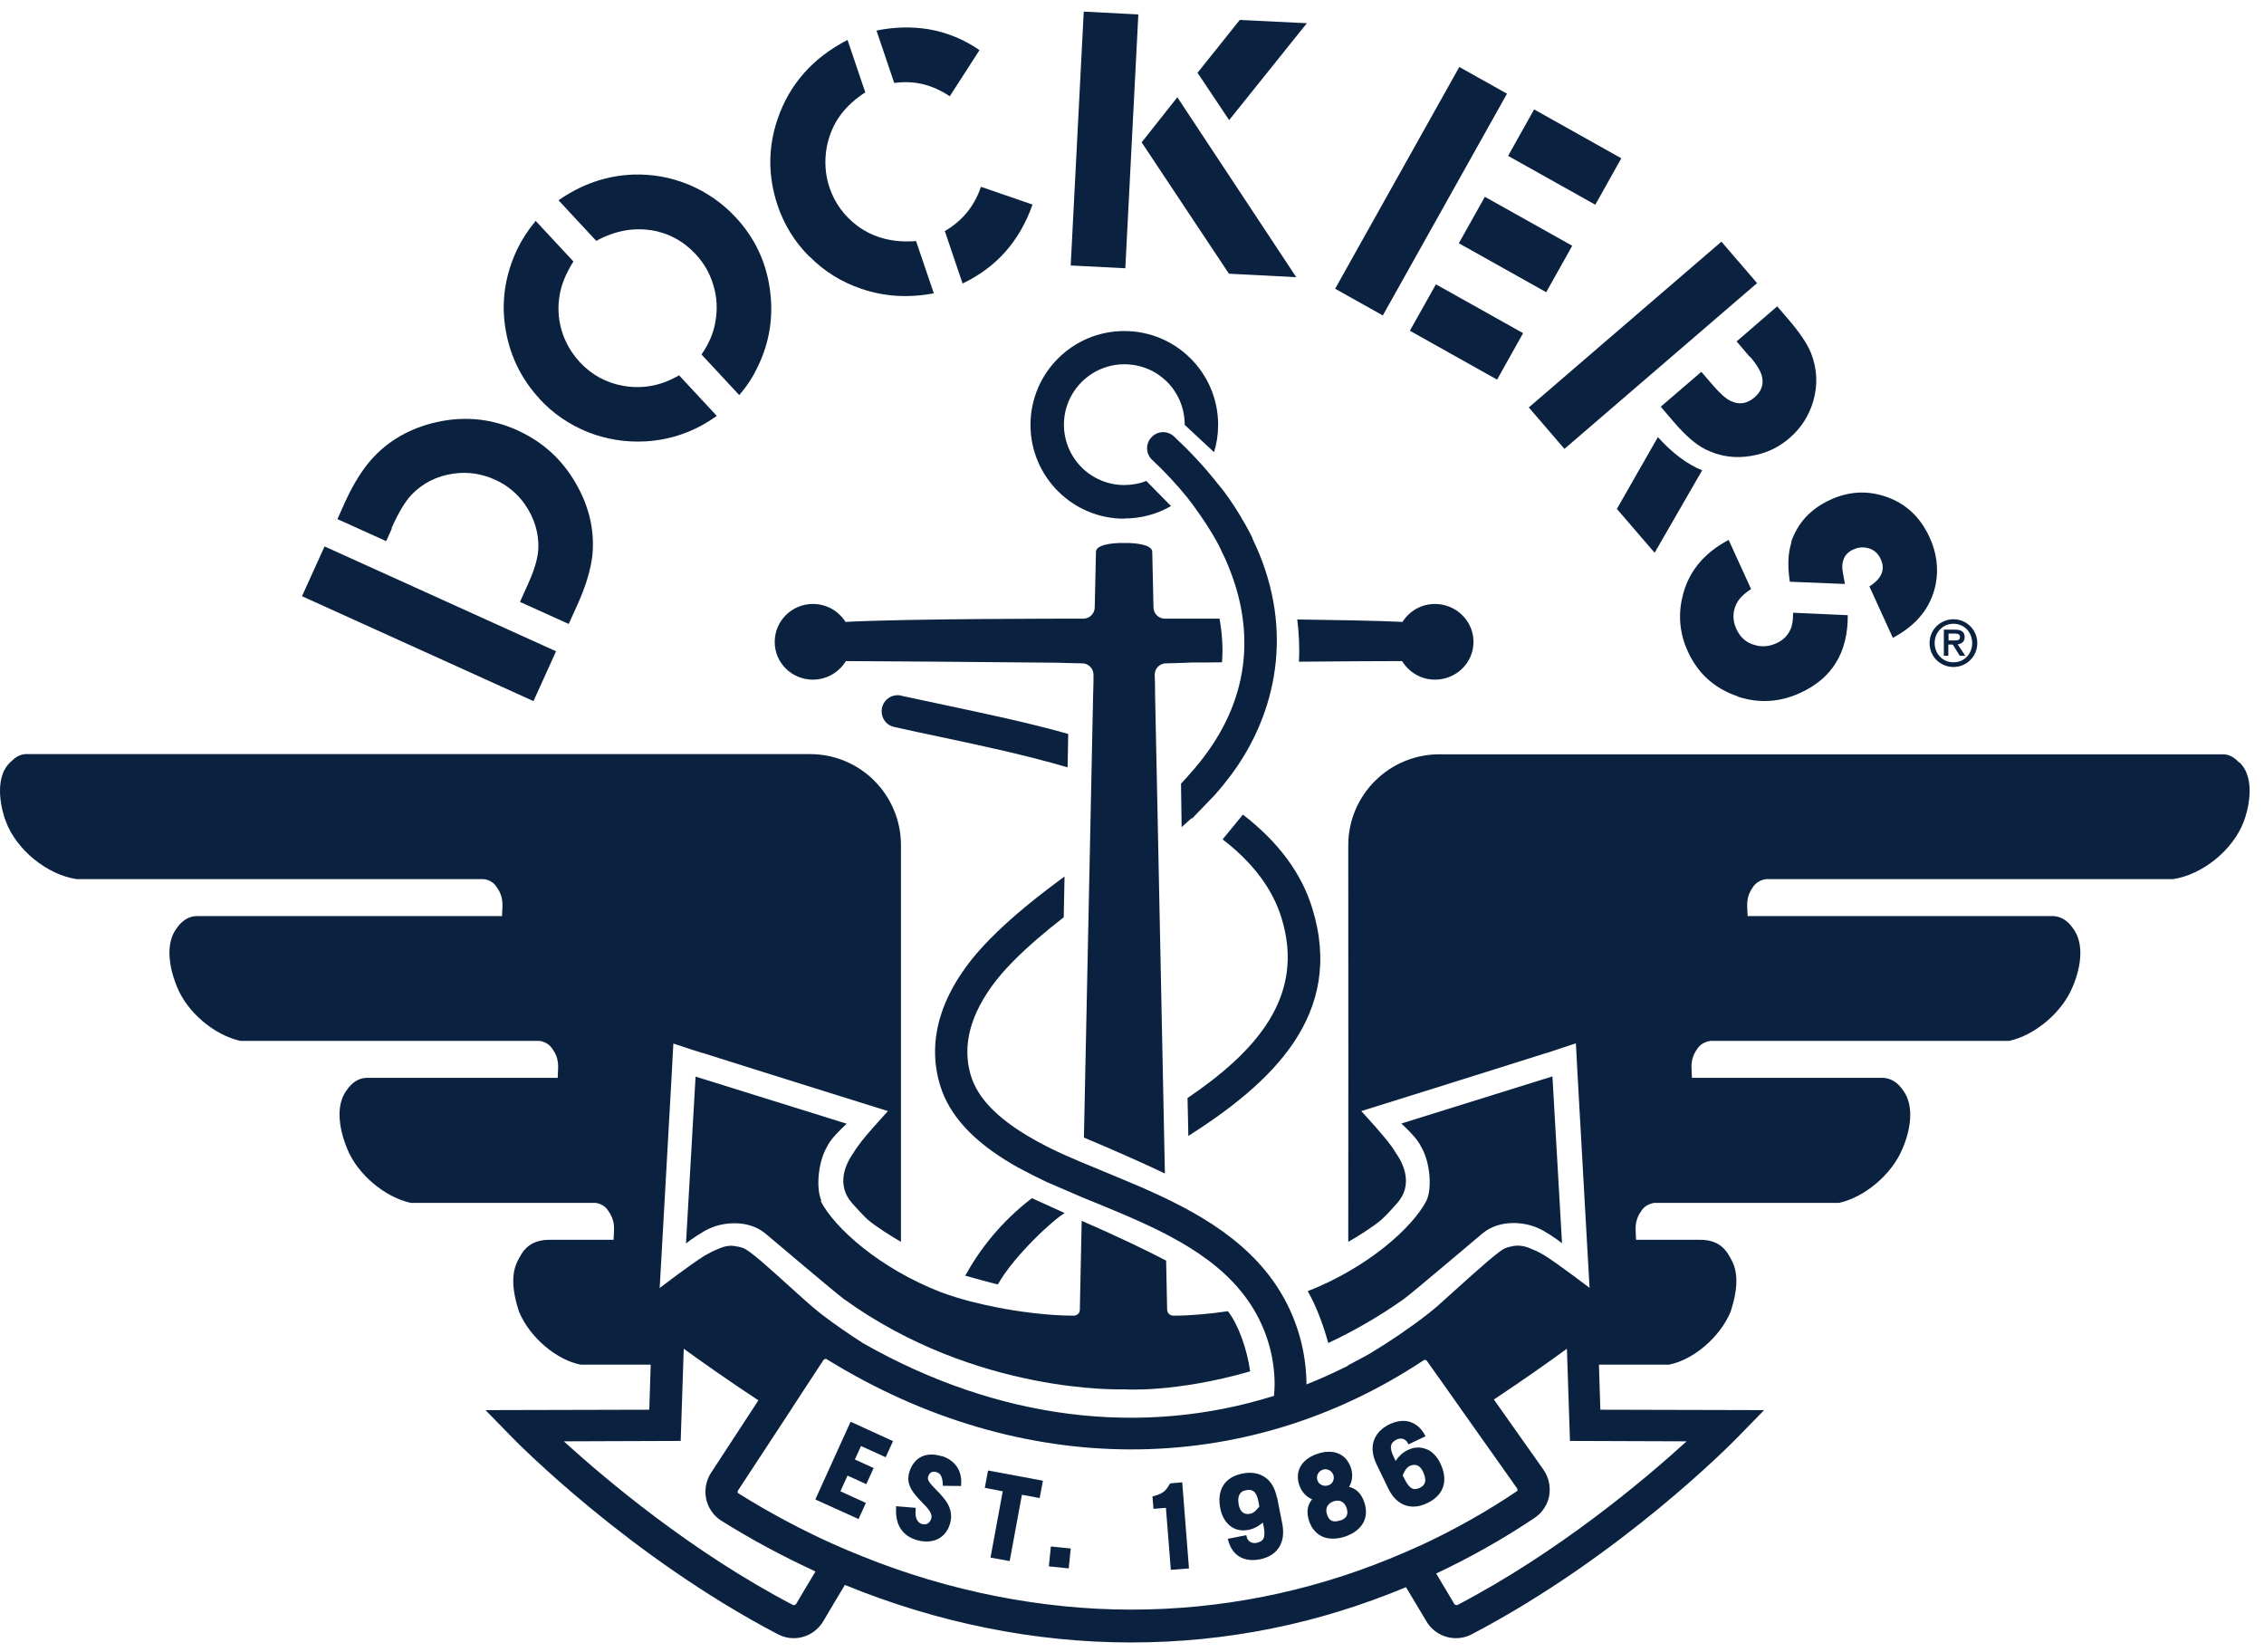 <svg width="111" height="81" viewBox="0 0 111 81" fill="none" xmlns="http://www.w3.org/2000/svg">
<path d="M19.193 25.898C19.543 25.118 19.873 24.568 20.183 24.248C20.733 23.678 21.413 23.338 22.233 23.218C22.933 23.118 23.613 23.218 24.273 23.518C24.873 23.788 25.353 24.188 25.723 24.708C26.203 25.398 26.423 26.128 26.393 26.898C26.373 27.358 26.203 27.938 25.893 28.618L25.493 29.508L27.883 30.588L28.323 29.618C28.723 28.728 28.963 27.928 29.043 27.228C29.173 25.918 28.843 24.658 28.083 23.448C27.413 22.388 26.503 21.608 25.353 21.088C24.173 20.558 22.953 20.408 21.683 20.638C20.333 20.888 19.223 21.468 18.363 22.358C17.833 22.908 17.363 23.648 16.933 24.578L16.543 25.448L18.933 26.528L19.213 25.908L19.193 25.898Z" fill="#0A2240"/>
<path d="M15.912 26.787L14.806 29.228L26.156 34.37L27.262 31.928L15.912 26.787Z" fill="#0A2240"/>
<path d="M31.903 11.278C32.773 11.418 33.513 11.818 34.113 12.468C34.523 12.908 34.813 13.418 34.983 14.008C35.153 14.578 35.183 15.168 35.073 15.778C34.983 16.328 34.753 16.858 34.393 17.378L36.243 19.368C36.623 18.928 36.913 18.478 37.133 18.018C37.743 16.778 37.943 15.468 37.733 14.098C37.533 12.768 36.973 11.618 36.063 10.648C35.413 9.948 34.643 9.418 33.763 9.048C32.883 8.688 31.973 8.528 31.043 8.558C29.723 8.608 28.503 9.038 27.383 9.818L29.233 11.808C30.133 11.318 31.033 11.148 31.923 11.288" fill="#0A2240"/>
<path d="M26.453 19.558C27.123 20.278 27.913 20.818 28.833 21.188C29.733 21.538 30.663 21.688 31.623 21.638C32.913 21.568 34.083 21.148 35.143 20.388L33.293 18.398C32.423 18.908 31.523 19.078 30.573 18.918C29.723 18.768 29.003 18.378 28.423 17.748C27.993 17.278 27.683 16.738 27.513 16.118C27.363 15.558 27.343 14.998 27.443 14.438C27.533 13.918 27.763 13.378 28.113 12.818L26.263 10.828C25.893 11.278 25.593 11.738 25.373 12.188C24.743 13.508 24.553 14.858 24.803 16.238C25.033 17.508 25.583 18.608 26.453 19.548" fill="#0A2240"/>
<path d="M46.573 4.708L48.023 2.458C47.273 1.938 46.453 1.598 45.553 1.438C44.713 1.298 43.853 1.318 42.973 1.498L43.843 4.068C44.813 3.928 45.713 4.148 46.563 4.718" fill="#0A2240"/>
<path d="M46.323 11.328L47.193 13.898C48.853 13.108 49.993 11.818 50.623 10.028L48.093 9.158C47.773 10.108 47.183 10.828 46.323 11.328Z" fill="#0A2240"/>
<path d="M39.683 12.568C40.403 13.298 41.253 13.828 42.233 14.158C43.343 14.538 44.533 14.618 45.783 14.378L44.913 11.818C43.793 11.908 42.833 11.658 42.043 11.078C41.393 10.588 40.933 9.968 40.673 9.208C40.503 8.698 40.433 8.158 40.483 7.598C40.533 7.018 40.703 6.488 40.973 5.998C41.293 5.438 41.773 4.948 42.423 4.528L41.553 1.958C39.843 2.838 38.703 4.138 38.123 5.838C37.643 7.248 37.653 8.648 38.123 10.068C38.443 11.018 38.963 11.858 39.663 12.558" fill="#0A2240"/>
<path d="M53.134 0.57L52.495 13.014L55.172 13.151L55.811 0.707L53.134 0.57Z" fill="#0A2240"/>
<path d="M64.073 1.138L60.783 0.978L58.713 3.568L60.263 5.888L64.073 1.138Z" fill="#0A2240"/>
<path d="M63.553 13.588L57.723 4.768L55.973 6.978L60.253 13.418L63.553 13.588Z" fill="#0A2240"/>
<path d="M72.8 9.648L71.524 11.925L75.808 14.325L77.084 12.047L72.8 9.648Z" fill="#0A2240"/>
<path d="M71.547 3.283L65.459 14.155L67.797 15.464L73.885 4.593L71.547 3.283Z" fill="#0A2240"/>
<path d="M75.215 5.364L73.94 7.642L78.215 10.036L79.49 7.759L75.215 5.364Z" fill="#0A2240"/>
<path d="M70.4 13.938L69.124 16.215L73.4 18.61L74.675 16.332L70.4 13.938Z" fill="#0A2240"/>
<path d="M85.803 17.488C86.163 17.908 86.363 18.258 86.403 18.538C86.463 18.898 86.333 19.208 86.023 19.478C85.653 19.798 85.253 19.858 84.833 19.648C84.613 19.538 84.323 19.288 83.983 18.888L83.413 18.228L81.423 19.938L82.083 20.708C82.643 21.358 83.153 21.798 83.613 22.028C84.313 22.378 85.073 22.488 85.873 22.348C86.583 22.228 87.203 21.938 87.733 21.478C88.303 20.988 88.693 20.378 88.903 19.658C89.133 18.858 89.093 18.068 88.783 17.288C88.603 16.848 88.233 16.298 87.683 15.658L87.133 15.018L85.143 16.738L85.793 17.498L85.803 17.488Z" fill="#0A2240"/>
<path d="M81.283 21.428L79.273 24.948L81.123 27.098L83.453 23.058C82.723 22.758 81.993 22.218 81.283 21.428Z" fill="#0A2240"/>
<path d="M84.398 11.847L74.954 19.974L76.702 22.005L86.147 13.879L84.398 11.847Z" fill="#0A2240"/>
<path d="M87.833 26.578C87.663 27.108 87.633 27.748 87.753 28.518L90.453 28.628C90.373 28.208 90.323 27.928 90.323 27.808C90.323 27.388 90.503 27.098 90.863 26.938C91.083 26.838 91.303 26.808 91.533 26.858C91.843 26.918 92.073 27.108 92.213 27.418C92.443 27.928 92.253 28.368 91.653 28.748L92.803 31.268C93.973 30.648 94.673 29.778 94.903 28.648C95.053 27.868 94.953 27.108 94.603 26.338C94.143 25.338 93.423 24.668 92.433 24.338C91.533 24.038 90.633 24.088 89.743 24.498C88.773 24.938 88.133 25.638 87.813 26.578" fill="#0A2240"/>
<path d="M85.223 34.158C86.253 34.488 87.263 34.428 88.263 33.968C89.823 33.258 90.603 31.988 90.593 30.158L87.913 30.038C87.913 30.398 87.873 30.678 87.773 30.878C87.633 31.178 87.403 31.398 87.083 31.538C86.733 31.698 86.383 31.728 86.023 31.618C85.613 31.508 85.323 31.248 85.133 30.838C84.943 30.428 84.943 30.028 85.113 29.648C85.233 29.368 85.483 29.118 85.853 28.878L84.753 26.468C83.503 27.128 82.743 28.078 82.473 29.318C82.273 30.208 82.363 31.078 82.743 31.918C83.243 33.018 84.063 33.758 85.203 34.138" fill="#0A2240"/>
<path d="M95.533 31.598H95.743L96.083 32.148H96.353L95.983 31.588C96.263 31.548 96.323 31.378 96.323 31.228C96.323 30.988 96.173 30.868 95.863 30.868H95.303V32.148H95.523V31.598H95.533ZM95.533 31.058H95.833C96.023 31.058 96.093 31.108 96.093 31.228C96.093 31.378 95.993 31.398 95.823 31.398H95.533V31.048V31.058Z" fill="#0A2240"/>
<path d="M94.603 31.528C94.603 32.178 95.123 32.698 95.773 32.698C96.423 32.698 96.943 32.178 96.943 31.528C96.943 30.878 96.423 30.358 95.773 30.358C95.123 30.358 94.603 30.878 94.603 31.528ZM95.773 30.578C96.303 30.578 96.693 30.998 96.693 31.528C96.693 32.058 96.303 32.468 95.773 32.468C95.243 32.468 94.853 32.048 94.853 31.528C94.853 31.008 95.243 30.578 95.773 30.578Z" fill="#0A2240"/>
<path d="M70.353 33.318C71.403 33.318 72.243 32.488 72.243 31.468C72.243 30.448 71.403 29.608 70.353 29.608C69.683 29.608 69.093 29.958 68.763 30.488C67.683 30.428 65.123 30.388 63.603 30.368C63.683 31.038 63.723 31.738 63.683 32.438C65.593 32.418 68.173 32.408 68.743 32.408C69.073 32.948 69.663 33.318 70.353 33.318Z" fill="#0A2240"/>
<path d="M64.123 63.308C64.523 64.018 64.853 64.868 65.123 65.838C66.323 65.278 67.623 64.538 68.833 63.678C69.263 63.368 72.303 60.778 72.693 60.458C73.543 59.758 74.773 59.908 75.413 60.208C75.733 60.338 76.353 60.758 76.583 60.948L76.113 52.768L68.703 55.078C69.033 55.378 69.523 55.868 69.663 56.198C70.113 56.928 70.223 58.228 69.943 58.848C69.283 60.148 67.093 62.128 64.113 63.298" fill="#0A2240"/>
<path d="M40.273 58.858C39.993 58.248 40.113 56.938 40.553 56.208C40.693 55.878 41.183 55.388 41.513 55.088L34.103 52.778L33.633 60.958C33.863 60.768 34.483 60.348 34.803 60.218C35.443 59.918 36.673 59.768 37.523 60.468C37.913 60.788 40.953 63.378 41.383 63.688C47.903 68.388 55.093 68.108 55.093 68.108C55.093 68.108 57.573 68.298 61.293 67.228C61.143 66.158 60.733 64.968 60.203 64.278C59.333 64.408 58.363 64.498 57.533 64.498C57.433 64.498 57.233 64.438 57.223 64.198C57.223 64.168 57.203 63.268 57.173 61.798C56.213 61.298 54.813 60.618 53.033 59.848C52.983 62.448 52.943 64.158 52.943 64.198C52.943 64.438 52.733 64.498 52.633 64.498C51.403 64.498 49.883 64.298 48.813 64.078C48.033 63.918 47.233 63.748 46.133 63.348C43.113 62.178 40.893 60.178 40.233 58.868" fill="#0A2240"/>
<path d="M57.183 32.518H57.203C57.483 32.518 57.943 32.498 58.433 32.478C58.863 32.478 59.373 32.478 59.913 32.468C59.973 31.748 59.913 31.028 59.793 30.328C58.693 30.328 57.713 30.328 57.203 30.328H57.113C56.803 30.328 56.553 30.078 56.553 29.768V29.748L56.493 27.048C56.493 26.738 55.823 26.608 55.113 26.618C54.403 26.608 53.733 26.738 53.733 27.048L53.673 29.748V29.768C53.673 30.078 53.423 30.328 53.113 30.328H53.023H52.833C52.043 30.328 44.413 30.328 41.453 30.488C41.123 29.958 40.533 29.608 39.853 29.608C38.823 29.608 37.983 30.438 37.983 31.468C37.983 32.498 38.823 33.318 39.853 33.318C40.543 33.318 41.143 32.948 41.473 32.408C42.383 32.408 49.053 32.458 51.803 32.488C52.293 32.498 52.753 32.518 53.033 32.518H53.053C53.363 32.518 53.613 32.768 53.613 33.078V33.108C53.613 33.278 53.613 33.628 53.593 34.128L53.493 38.888C53.393 43.658 53.253 50.428 53.143 55.768C54.433 56.308 55.833 56.918 57.113 57.528C57.003 51.998 56.843 44.198 56.733 38.888L56.633 34.128C56.633 33.628 56.623 33.278 56.613 33.108V33.078C56.613 32.768 56.863 32.518 57.173 32.518" fill="#0A2240"/>
<path d="M44.183 34.098C43.753 34.008 43.343 34.268 43.243 34.698C43.153 35.128 43.413 35.548 43.843 35.638C44.593 35.808 45.353 35.968 46.113 36.128C48.193 36.568 50.293 37.018 52.343 37.618L52.373 35.978C50.413 35.428 48.413 35.008 46.443 34.588C45.683 34.428 44.933 34.268 44.193 34.108" fill="#0A2240"/>
<path d="M58.443 40.128L59.563 38.968C59.803 38.698 60.033 38.418 60.253 38.128C62.393 35.348 63.483 31.358 61.723 27.108C61.623 26.878 61.523 26.638 61.403 26.398V26.368C60.563 24.688 59.723 23.738 59.723 23.738L59.603 23.588C59.023 22.858 58.343 22.128 57.563 21.398C57.243 21.098 56.743 21.118 56.453 21.438C56.153 21.758 56.173 22.258 56.493 22.548C57.093 23.108 57.663 23.718 58.193 24.368L58.463 24.718C59.593 26.258 59.903 27.048 59.903 27.048L60.013 27.268C60.093 27.438 60.163 27.608 60.233 27.778C61.433 30.698 61.403 33.998 58.993 37.148C58.723 37.498 58.443 37.828 58.143 38.158L57.903 38.418C57.913 38.948 57.923 39.968 57.933 40.548C58.093 40.398 58.263 40.258 58.423 40.108" fill="#0A2240"/>
<path d="M60.943 39.928L59.943 41.148C61.413 42.278 62.383 43.558 62.823 44.978C64.043 48.878 61.523 51.588 58.223 53.828C58.233 54.458 58.253 55.078 58.263 55.688C62.343 53.088 65.963 49.748 64.333 44.508C63.803 42.788 62.653 41.258 60.943 39.938" fill="#0A2240"/>
<path d="M55.123 25.418C55.953 25.418 56.743 25.198 57.413 24.808L56.203 23.578C55.873 23.708 55.503 23.778 55.123 23.778C53.483 23.778 52.163 22.448 52.163 20.818C52.163 19.188 53.493 17.858 55.123 17.858C56.753 17.858 58.043 19.138 58.083 20.748C58.083 20.778 58.083 20.798 58.083 20.828L59.523 22.168C59.653 21.748 59.723 21.298 59.723 20.828C59.723 18.288 57.663 16.228 55.123 16.228C52.583 16.228 50.523 18.288 50.523 20.828C50.523 23.368 52.583 25.428 55.123 25.428" fill="#0A2240"/>
<path d="M52.203 59.468L50.593 58.738C49.073 59.898 48.023 61.268 47.323 62.538C47.693 62.638 48.503 62.868 48.923 62.968C49.743 61.508 51.733 59.718 52.203 59.468Z" fill="#0A2240"/>
<path d="M109.793 37.388C109.553 37.148 109.343 36.998 109.033 36.978C109.033 36.978 80.083 36.978 71.223 36.978H70.573C68.103 36.978 66.103 38.978 66.103 41.438V41.908C66.113 46.958 66.103 57.928 66.103 60.878C66.503 60.658 67.343 60.128 67.733 59.788C67.993 59.558 68.363 59.138 68.503 58.978C69.253 58.138 68.873 57.138 68.453 56.548C68.183 56.088 67.883 55.758 67.443 55.248L66.743 54.468C66.743 54.468 73.343 52.408 75.823 51.618H75.843C76.223 51.488 76.513 51.398 76.653 51.348L77.263 51.148L77.343 52.658L77.933 63.138L77.913 63.118C77.913 63.118 76.403 61.968 75.733 61.548C75.533 61.428 75.323 61.318 75.113 61.238C74.793 61.088 74.513 61.038 74.233 61.078C74.203 61.078 74.173 61.088 74.133 61.098C74.003 61.118 73.873 61.158 73.743 61.218C73.623 61.278 73.423 61.428 73.183 61.628C73.113 61.688 73.033 61.748 72.953 61.818C72.903 61.868 72.843 61.918 72.783 61.968C72.013 62.628 71.033 63.538 70.453 64.048C70.313 64.168 70.163 64.288 70.013 64.408C69.143 65.088 68.063 65.818 67.223 66.318C67.053 66.418 66.873 66.518 66.683 66.618L66.083 66.938V66.958C65.413 67.288 64.743 67.598 64.053 67.868C64.053 67.828 64.053 67.798 64.053 67.758C64.023 66.038 63.483 64.288 62.423 62.798C60.583 60.208 57.543 58.848 54.763 57.698L52.933 56.938C52.703 56.838 52.483 56.748 52.263 56.648C51.723 56.408 51.263 56.178 50.843 55.948C50.703 55.868 50.563 55.788 50.423 55.708C48.853 54.778 47.933 53.808 47.603 52.738C46.933 50.548 48.313 48.518 49.593 47.208C50.383 46.398 51.253 45.668 52.153 44.968C52.163 44.288 52.183 43.618 52.193 42.968C50.903 43.918 49.613 44.928 48.463 46.108C46.203 48.428 45.383 50.888 46.093 53.208C46.543 54.678 47.703 55.938 49.623 57.068C49.773 57.158 49.933 57.248 50.093 57.328C50.463 57.528 50.863 57.728 51.303 57.938L53.063 58.698C53.263 58.778 53.453 58.858 53.653 58.938C56.503 60.108 59.463 61.328 61.153 63.708C62.053 64.968 62.493 66.448 62.493 67.878C62.493 68.058 62.473 68.238 62.463 68.428C55.953 70.468 48.923 69.598 42.333 65.858C41.643 65.418 40.913 64.918 40.263 64.418C40.113 64.298 39.963 64.178 39.823 64.058C39.243 63.558 38.253 62.638 37.493 61.978C37.433 61.928 37.373 61.878 37.323 61.828C37.243 61.758 37.163 61.698 37.093 61.638C36.853 61.438 36.653 61.298 36.533 61.228C36.403 61.158 36.273 61.128 36.143 61.108C36.113 61.108 36.083 61.098 36.043 61.088C35.763 61.038 35.483 61.098 35.163 61.248C34.953 61.328 34.753 61.438 34.543 61.558C33.873 61.968 32.363 63.128 32.363 63.128L32.343 63.148L32.933 52.668L33.013 51.158L33.623 51.358C33.763 51.408 34.043 51.498 34.433 51.618H34.453C36.933 52.408 43.533 54.468 43.533 54.468L42.833 55.248C42.393 55.748 42.103 56.088 41.823 56.548C41.403 57.138 41.023 58.128 41.773 58.978C41.913 59.138 42.293 59.558 42.543 59.788C42.933 60.128 43.783 60.658 44.173 60.878C44.173 57.928 44.173 46.958 44.173 41.908V41.438C44.173 38.968 42.183 36.968 39.713 36.968H39.063C30.203 36.968 1.253 36.968 1.253 36.968C0.943 36.988 0.733 37.138 0.493 37.378C-0.357 38.198 0.113 39.828 0.283 40.258C0.803 41.668 2.323 42.888 3.763 43.098H23.713C23.783 43.098 24.133 43.158 24.333 43.458C24.483 43.668 24.663 43.968 24.633 44.468L24.613 44.908H9.623C9.183 44.928 8.873 45.188 8.633 45.548C7.963 46.498 8.503 47.958 8.683 48.388C9.193 49.648 10.533 50.758 11.793 51.028H26.433C26.503 51.028 26.853 51.088 27.063 51.388C27.213 51.598 27.393 51.898 27.363 52.398L27.343 52.838H17.963C17.523 52.858 17.213 53.118 16.973 53.478C16.303 54.428 16.843 55.888 17.023 56.318C17.533 57.578 18.873 58.688 20.133 58.968H29.183C29.253 58.968 29.603 59.028 29.803 59.328C29.953 59.538 30.133 59.838 30.103 60.338L30.083 60.778H26.943C25.923 60.778 25.613 61.358 25.393 61.788C25.093 62.358 25.063 63.138 25.453 64.318C25.983 65.578 27.293 66.668 28.463 66.898H31.903L31.833 69.108L23.803 69.128L25.103 70.458C25.333 70.698 30.823 76.288 38.143 80.118C38.393 80.248 38.653 80.308 38.913 80.308C39.493 80.308 40.043 80.008 40.363 79.478C40.703 78.898 41.063 78.298 41.423 77.698C45.943 79.548 50.703 80.518 55.443 80.518C60.183 80.518 64.663 79.588 68.933 77.808C69.273 78.368 69.603 78.928 69.933 79.478C70.243 80.008 70.803 80.308 71.383 80.308C71.643 80.308 71.913 80.248 72.153 80.118C79.483 76.288 84.963 70.698 85.193 70.458L86.493 69.128L78.463 69.108L78.393 66.898H81.833C83.003 66.668 84.313 65.578 84.843 64.318C85.233 63.138 85.203 62.358 84.903 61.788C84.683 61.368 84.373 60.778 83.353 60.778H80.213L80.193 60.338C80.163 59.848 80.343 59.538 80.493 59.328C80.703 59.028 81.053 58.978 81.113 58.968H90.163C91.413 58.698 92.753 57.578 93.273 56.318C93.463 55.888 94.003 54.438 93.323 53.478C93.083 53.118 92.773 52.868 92.333 52.838H82.953L82.933 52.398C82.903 51.908 83.083 51.598 83.233 51.388C83.443 51.088 83.793 51.038 83.863 51.028H98.503C99.753 50.758 101.093 49.648 101.613 48.388C101.803 47.958 102.343 46.508 101.663 45.548C101.423 45.188 101.113 44.938 100.673 44.908H85.683L85.663 44.468C85.633 43.978 85.813 43.668 85.963 43.458C86.173 43.158 86.523 43.108 86.583 43.098H106.533C107.973 42.888 109.493 41.668 110.013 40.258C110.183 39.828 110.653 38.208 109.803 37.378M39.023 78.648C39.023 78.648 38.933 78.708 38.893 78.688C33.913 76.088 29.723 72.548 27.643 70.658L33.373 70.638L33.523 66.118C34.403 66.758 35.693 67.668 37.183 68.648L34.863 72.198C34.613 72.578 34.533 73.038 34.623 73.488C34.723 73.928 34.983 74.308 35.363 74.548C36.863 75.488 38.403 76.308 39.983 77.038C39.543 77.768 39.183 78.368 39.023 78.648ZM69.583 75.788C69.103 76.008 68.613 76.218 68.123 76.418C64.103 78.058 59.823 78.908 55.463 78.908C51.103 78.908 46.543 78.018 42.283 76.298C41.793 76.098 41.303 75.898 40.813 75.678C39.243 74.968 37.703 74.148 36.203 73.208C36.183 73.198 36.173 73.178 36.163 73.148C36.163 73.128 36.163 73.098 36.183 73.068L38.513 69.518L39.373 68.198L40.383 66.658C40.383 66.658 40.433 66.618 40.473 66.618C40.493 66.618 40.523 66.618 40.543 66.638C50.043 72.508 60.983 72.528 69.793 66.688C69.843 66.658 69.913 66.648 69.953 66.708L71.003 68.188L71.913 69.478L74.383 72.968C74.383 72.968 74.403 73.038 74.403 73.048C74.403 73.078 74.383 73.098 74.363 73.108C72.833 74.138 71.233 75.028 69.593 75.788M82.693 70.658C80.613 72.548 76.423 76.088 71.443 78.688C71.443 78.688 71.343 78.688 71.313 78.648C71.153 78.378 70.823 77.828 70.413 77.138C72.073 76.358 73.693 75.448 75.243 74.408C75.613 74.158 75.873 73.768 75.953 73.328C76.033 72.888 75.933 72.418 75.673 72.048L73.243 68.608C74.703 67.638 75.963 66.748 76.823 66.118L76.973 70.638L82.703 70.658H82.693Z" fill="#0A2240"/>
<path d="M39.973 73.508L42.093 74.468L42.453 73.678L41.203 73.108L41.553 72.338L42.473 72.758L42.833 71.968L41.913 71.548L42.213 70.888L43.423 71.438L43.783 70.648L41.703 69.698L39.973 73.508Z" fill="#0A2240"/>
<path d="M46.173 71.388C45.403 71.148 44.803 71.438 44.583 72.168C44.383 72.808 44.823 73.248 45.203 73.648C45.493 73.938 45.743 74.198 45.653 74.458C45.583 74.678 45.403 74.778 45.193 74.708C45.013 74.658 44.843 74.438 44.893 74.018V73.918L43.933 73.838V73.938C43.883 74.958 44.443 75.338 44.913 75.488C45.093 75.548 45.273 75.568 45.433 75.568C45.623 75.568 45.803 75.528 45.963 75.458C46.253 75.318 46.473 75.058 46.573 74.708C46.803 73.948 46.303 73.448 45.903 73.038C45.663 72.788 45.443 72.578 45.503 72.398C45.553 72.248 45.653 72.088 45.913 72.168C46.063 72.218 46.203 72.318 46.223 72.748V72.838L47.123 72.848V72.758C47.173 72.088 46.813 71.578 46.173 71.378" fill="#0A2240"/>
<path d="M48.283 72.938L49.163 73.108L48.563 76.358L49.503 76.528L50.103 73.278L50.973 73.438L51.133 72.588L48.443 72.088L48.283 72.938Z" fill="#0A2240"/>
<path d="M51.522 75.813L51.423 76.788L52.398 76.887L52.497 75.912L51.522 75.813Z" fill="#0A2240"/>
<path d="M57.373 72.718L57.303 72.828C57.163 73.048 57.063 73.208 56.583 73.338L56.503 73.358L56.553 73.968L57.163 73.918L57.403 76.958L58.293 76.888L57.963 72.668L57.383 72.718H57.373Z" fill="#0A2240"/>
<path d="M62.603 73.408C62.513 72.968 62.323 72.628 62.033 72.428C61.733 72.218 61.353 72.148 60.913 72.238C60.463 72.328 60.133 72.538 59.953 72.858C59.783 73.158 59.743 73.528 59.833 73.968C59.903 74.308 60.063 74.598 60.293 74.788C60.543 74.998 60.863 75.068 61.213 74.998C61.463 74.948 61.703 74.828 61.913 74.638L61.953 74.818C62.073 75.428 61.923 75.568 61.593 75.638C61.373 75.678 61.173 75.558 61.123 75.348L61.103 75.258L60.193 75.438L60.223 75.538C60.393 76.148 60.823 76.478 61.413 76.478C61.523 76.478 61.633 76.468 61.753 76.448C62.193 76.358 62.523 76.158 62.713 75.848C62.903 75.548 62.953 75.158 62.873 74.718L62.613 73.408H62.603ZM61.303 74.208C60.993 74.268 60.803 74.118 60.733 73.768C60.693 73.568 60.703 73.398 60.763 73.278C60.823 73.158 60.923 73.088 61.073 73.058C61.133 73.048 61.183 73.038 61.233 73.038C61.333 73.038 61.403 73.068 61.473 73.118C61.583 73.208 61.663 73.388 61.713 73.678L61.743 73.848C61.613 74.018 61.473 74.178 61.293 74.208" fill="#0A2240"/>
<path d="M66.143 72.888C66.303 72.628 66.343 72.288 66.233 71.958C66.113 71.598 65.883 71.348 65.573 71.238C65.293 71.138 64.953 71.148 64.593 71.268C64.233 71.388 63.953 71.588 63.793 71.838C63.613 72.118 63.583 72.458 63.703 72.808C63.813 73.138 64.053 73.388 64.333 73.498C64.093 73.778 64.043 74.138 64.183 74.568C64.313 74.948 64.553 75.218 64.883 75.348C65.033 75.408 65.193 75.428 65.353 75.428C65.543 75.428 65.733 75.398 65.943 75.328C66.333 75.198 66.633 74.978 66.803 74.708C66.993 74.408 67.023 74.048 66.893 73.658C66.753 73.228 66.493 72.968 66.133 72.888M64.793 72.798C64.693 72.748 64.623 72.668 64.593 72.568C64.553 72.458 64.563 72.348 64.613 72.258C64.663 72.158 64.743 72.088 64.853 72.048C65.073 71.978 65.293 72.088 65.373 72.308C65.403 72.408 65.403 72.518 65.353 72.618C65.303 72.718 65.223 72.788 65.113 72.818C65.013 72.848 64.903 72.848 64.803 72.798M65.693 74.538C65.363 74.648 65.163 74.558 65.063 74.248C65.013 74.098 65.013 73.958 65.073 73.848C65.133 73.738 65.233 73.648 65.383 73.598C65.683 73.498 65.923 73.628 66.023 73.928C66.123 74.248 66.023 74.438 65.693 74.548" fill="#0A2240"/>
<path d="M69.963 71.058C69.663 70.918 69.343 70.928 69.013 71.088C68.783 71.198 68.583 71.378 68.423 71.618L68.343 71.448C68.213 71.188 68.173 70.988 68.203 70.858C68.233 70.738 68.313 70.648 68.483 70.568C68.683 70.468 68.913 70.538 69.013 70.728L69.053 70.808L69.893 70.408L69.843 70.318C69.473 69.668 68.833 69.488 68.133 69.818C67.733 70.008 67.463 70.298 67.353 70.638C67.243 70.978 67.293 71.368 67.483 71.768L68.063 72.968C68.343 73.548 68.773 73.858 69.293 73.858C69.513 73.858 69.753 73.798 69.993 73.678C70.793 73.288 71.023 72.578 70.613 71.728C70.463 71.418 70.233 71.168 69.963 71.048M69.633 72.928C69.333 73.068 69.123 73.038 68.853 72.488L68.773 72.328C68.853 72.128 68.953 71.948 69.113 71.868C69.393 71.738 69.623 71.828 69.773 72.158C69.863 72.348 69.893 72.508 69.873 72.638C69.843 72.768 69.763 72.868 69.623 72.928" fill="#0A2240"/>
</svg>
